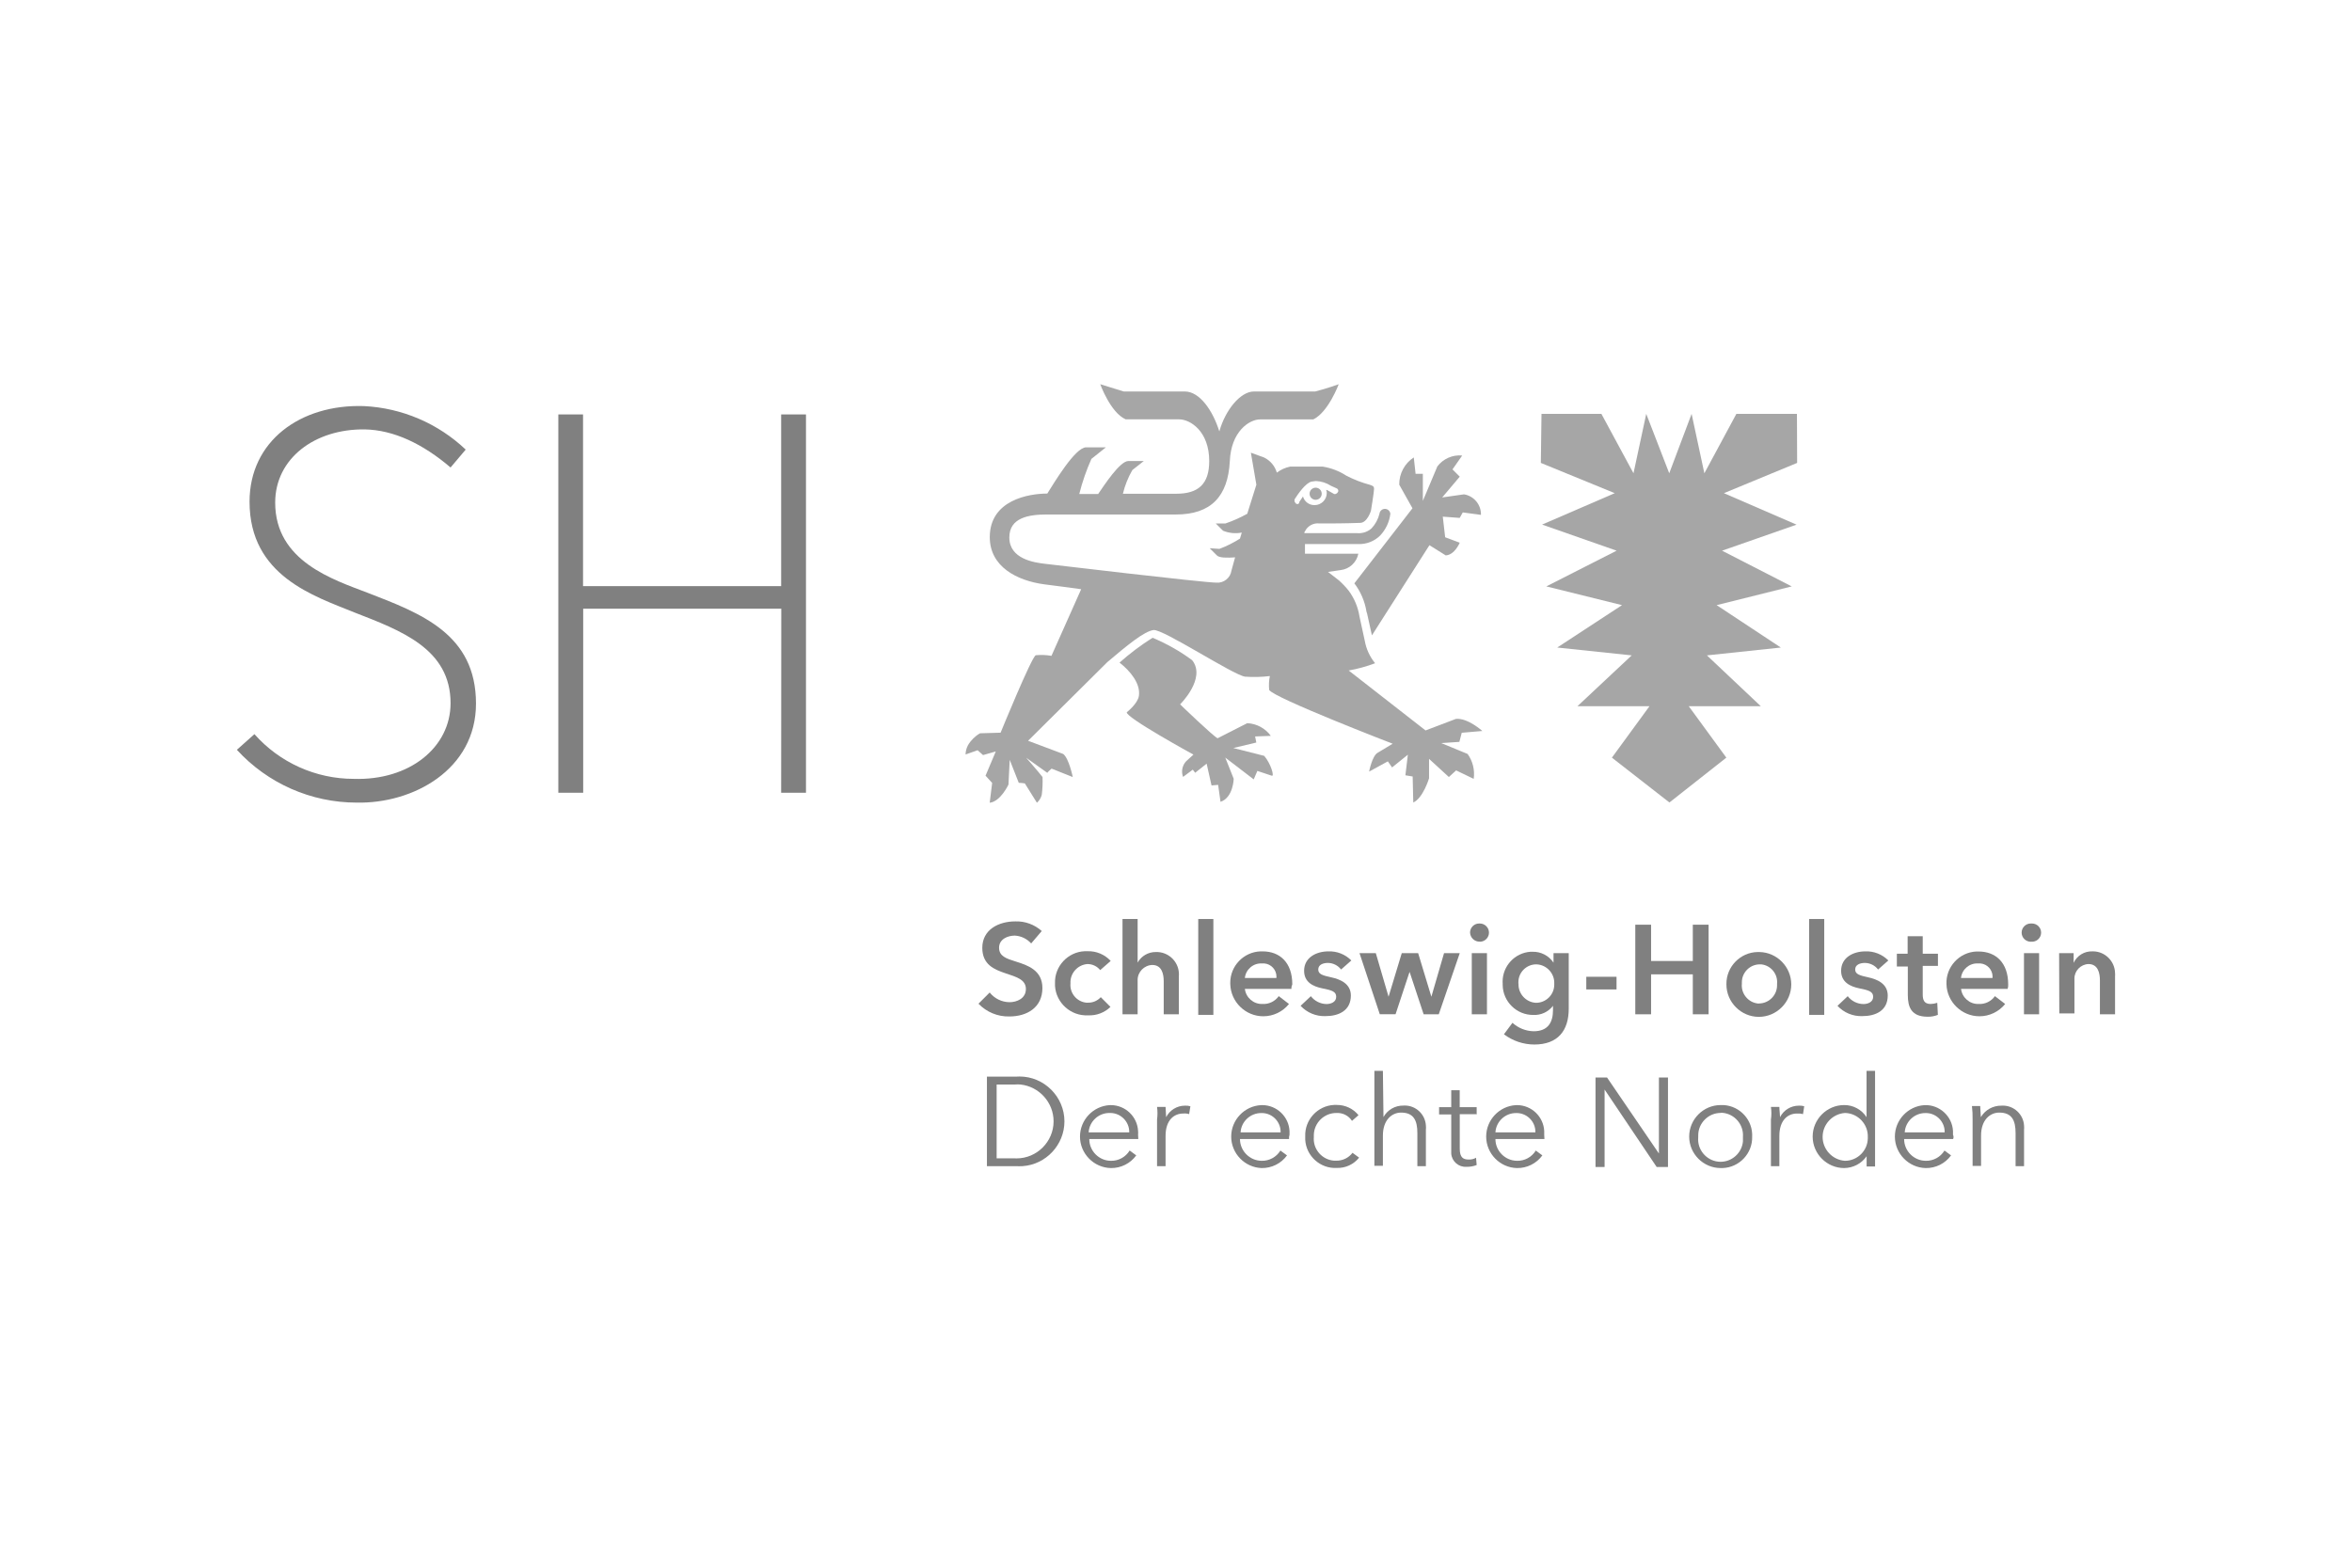 <?xml version="1.0" encoding="UTF-8" standalone="no"?><!DOCTYPE svg PUBLIC "-//W3C//DTD SVG 1.1//EN" "http://www.w3.org/Graphics/SVG/1.1/DTD/svg11.dtd"><svg width="100%" height="100%" viewBox="0 0 90 60" version="1.1" xmlns="http://www.w3.org/2000/svg" xmlns:xlink="http://www.w3.org/1999/xlink" xml:space="preserve" xmlns:serif="http://www.serif.com/" style="fill-rule:evenodd;clip-rule:evenodd;stroke-linejoin:round;stroke-miterlimit:2;"><g id="sh"><path d="M39.458,36.108c-0.161,-0.179 -0.386,-0.287 -0.626,-0.3c-0.278,-0 -0.602,0.139 -0.602,0.465c0,0.325 0.278,0.416 0.647,0.53c0.44,0.139 1.011,0.326 1.011,1.011c-0,0.74 -0.581,1.089 -1.264,1.089c-0.445,0.011 -0.874,-0.167 -1.182,-0.488l0.429,-0.429c0.184,0.232 0.463,0.368 0.758,0.371c0.278,0 0.627,-0.139 0.627,-0.505c0,-0.367 -0.371,-0.463 -0.788,-0.604c-0.417,-0.142 -0.88,-0.324 -0.88,-0.973c0,-0.695 0.624,-1.011 1.264,-1.011c0.372,-0.012 0.734,0.12 1.011,0.369l-0.405,0.475Z" style="fill:#808080;fill-rule:nonzero;"/><path d="M42.099,37.129c-0.119,-0.148 -0.298,-0.233 -0.488,-0.232c-0.38,0.028 -0.671,0.36 -0.649,0.74c-0.035,0.368 0.236,0.7 0.604,0.738l0.068,-0c0.185,0.004 0.363,-0.073 0.488,-0.21l0.371,0.372c-0.229,0.221 -0.54,0.339 -0.859,0.323c-0.656,0.034 -1.224,-0.474 -1.264,-1.129l0,-0.096c-0.024,-0.65 0.491,-1.204 1.14,-1.229l0.111,0c0.333,-0.009 0.654,0.127 0.88,0.372l-0.402,0.351Z" style="fill:#808080;fill-rule:nonzero;"/><path d="M45.109,37.362l-0,1.458l-0.579,-0l-0,-1.264c-0,-0.278 -0.071,-0.624 -0.44,-0.624c-0.31,0.011 -0.559,0.268 -0.559,0.578c0,0.007 0,0.014 0.001,0.021c-0.002,0.008 -0.002,0.017 -0,0.025l-0,1.264l-0.579,-0l0,-3.647l0.579,0l-0,1.668c0.14,-0.252 0.408,-0.408 0.697,-0.404c0.465,-0.017 0.862,0.349 0.882,0.813c0.003,0.037 0.002,0.075 -0.002,0.112Z" style="fill:#808080;fill-rule:nonzero;"/><rect x="45.851" y="35.173" width="0.579" height="3.669" style="fill:#808080;fill-rule:nonzero;"/><path d="M49.417,37.847l-1.782,-0c0.039,0.335 0.332,0.589 0.67,0.578c0.247,0.015 0.484,-0.099 0.627,-0.3l0.391,0.3c-0.239,0.298 -0.601,0.471 -0.983,0.471c-0.68,-0 -1.244,-0.549 -1.263,-1.229c-0.001,-0.018 -0.001,-0.037 -0.001,-0.056c-0,-0.642 0.514,-1.176 1.156,-1.199l0.083,-0c0.647,-0 1.135,0.416 1.135,1.263c-0.025,0.054 -0.037,0.113 -0.033,0.172Zm-0.576,-0.417c0.002,-0.018 0.003,-0.035 0.003,-0.052c-0,-0.262 -0.203,-0.482 -0.463,-0.504c-0.032,-0.003 -0.064,-0.003 -0.096,-0c-0.328,-0.018 -0.616,0.229 -0.65,0.556l1.206,-0Z" style="fill:#808080;fill-rule:nonzero;"/><path d="M51.317,37.106c-0.12,-0.157 -0.307,-0.251 -0.505,-0.252c-0.185,-0 -0.369,0.068 -0.369,0.252c-0,0.185 0.184,0.23 0.505,0.301c0.321,0.071 0.743,0.233 0.743,0.695c0,0.579 -0.465,0.788 -0.973,0.788c-0.358,0.013 -0.705,-0.131 -0.95,-0.394l0.392,-0.369c0.143,0.186 0.364,0.297 0.599,0.301c0.161,-0 0.371,-0.071 0.371,-0.278c0,-0.207 -0.184,-0.253 -0.533,-0.323c-0.349,-0.071 -0.695,-0.233 -0.695,-0.673c0,-0.505 0.465,-0.742 0.927,-0.742c0.329,-0.013 0.649,0.113 0.88,0.348l-0.392,0.346Z" style="fill:#808080;fill-rule:nonzero;"/><path d="M52.022,36.48l0.624,-0l0.488,1.668l0.505,-1.668l0.627,-0l0.506,1.668l0.485,-1.668l0.601,-0l-0.803,2.34l-0.579,-0l-0.538,-1.625l-0.536,1.622l-0.604,0l-0.776,-2.337Z" style="fill:#808080;fill-rule:nonzero;"/><path d="M56.624,35.345c0.001,0 0.002,0 0.003,0c0.192,0 0.349,0.158 0.349,0.349c0,0.175 -0.132,0.325 -0.307,0.346l-0.045,0c-0.198,0.006 -0.365,-0.151 -0.372,-0.349c0,-0.19 0.157,-0.346 0.346,-0.346l0.026,0Zm-0.306,1.135l0.581,-0l0,2.34l-0.581,-0l-0,-2.34Z" style="fill:#808080;fill-rule:nonzero;"/><path d="M60.028,36.48l-0,2.13c-0,0.836 -0.417,1.367 -1.32,1.367c-0.418,-0.002 -0.825,-0.139 -1.159,-0.392l0.326,-0.439c0.222,0.202 0.51,0.317 0.811,0.323c0.553,0 0.74,-0.346 0.74,-0.809l0,-0.164c-0.179,0.234 -0.463,0.365 -0.758,0.349c-0.633,0.004 -1.159,-0.511 -1.167,-1.145l-0,-0.05c-0.002,-0.027 -0.003,-0.054 -0.003,-0.081c-0,-0.598 0.468,-1.1 1.064,-1.142l0.076,-0c0.323,-0.01 0.629,0.148 0.808,0.417l0,-0.364l0.582,-0Zm-1.921,1.157c-0.023,0.385 0.275,0.72 0.66,0.743c0.38,0.007 0.699,-0.299 0.707,-0.68l0,-0.05c0.019,-0.388 -0.285,-0.722 -0.672,-0.741l-0.025,0c-0.37,0.003 -0.674,0.307 -0.675,0.678c-0.001,0.021 -0.001,0.043 0,0.065l0.005,-0.015Z" style="fill:#808080;fill-rule:nonzero;"/><rect x="60.7" y="37.384" width="1.157" height="0.485" style="fill:#808080;fill-rule:nonzero;"/><path d="M62.575,35.391l0.604,-0l-0,1.389l1.597,0l-0,-1.389l0.604,-0l-0,3.429l-0.604,-0l-0,-1.529l-1.597,-0l-0,1.529l-0.604,-0l-0,-3.429Z" style="fill:#808080;fill-rule:nonzero;"/><path d="M67.325,36.437c0.672,0.012 1.218,0.568 1.218,1.24c0,0.681 -0.56,1.241 -1.241,1.241c-0.68,0 -1.24,-0.56 -1.24,-1.241c-0,-0.005 -0,-0.01 -0,-0.015c-0.006,-0.661 0.529,-1.212 1.19,-1.225l0.073,-0Zm0,1.968c0.378,-0.011 0.681,-0.327 0.675,-0.705c0.001,-0.017 0.001,-0.035 0,-0.053c0.035,-0.367 -0.237,-0.699 -0.604,-0.738l-0.068,0c-0.372,0.006 -0.675,0.313 -0.675,0.685c0,0.004 0,0.009 0,0.013c-0.001,0.014 -0.001,0.028 0,0.043c-0.038,0.377 0.242,0.72 0.619,0.758l0.053,-0l0,-0.003Z" style="fill:#808080;fill-rule:nonzero;"/><rect x="69.226" y="35.173" width="0.579" height="3.669" style="fill:#808080;fill-rule:nonzero;"/><path d="M71.866,37.106c-0.12,-0.157 -0.307,-0.25 -0.505,-0.252c-0.187,-0 -0.372,0.068 -0.372,0.252c0,0.185 0.185,0.23 0.506,0.301c0.321,0.071 0.74,0.233 0.74,0.695c0,0.579 -0.462,0.788 -0.973,0.788c-0.358,0.013 -0.705,-0.131 -0.95,-0.394l0.392,-0.369c0.144,0.188 0.367,0.299 0.604,0.301c0.161,-0 0.369,-0.071 0.369,-0.278c-0,-0.207 -0.185,-0.253 -0.531,-0.323c-0.346,-0.071 -0.695,-0.233 -0.695,-0.673c0,-0.505 0.463,-0.742 0.925,-0.742c0.33,-0.013 0.65,0.113 0.882,0.348l-0.392,0.346Z" style="fill:#808080;fill-rule:nonzero;"/><path d="M72.584,36.99l-0,-0.488l0.412,0l-0,-0.669l0.578,-0l0,0.669l0.582,0l-0,0.465l-0.582,0l0,1.09c0,0.207 0.048,0.368 0.304,0.368c0.086,-0.002 0.171,-0.018 0.252,-0.045l0.023,0.462c-0.124,0.05 -0.258,0.074 -0.392,0.071c-0.626,0 -0.758,-0.371 -0.758,-0.834l0,-1.089l-0.419,0Z" style="fill:#808080;fill-rule:nonzero;"/><path d="M76.822,37.847l-1.782,-0c0.039,0.335 0.332,0.589 0.67,0.578c0.246,0.015 0.484,-0.099 0.626,-0.3l0.392,0.3c-0.24,0.298 -0.602,0.471 -0.983,0.471c-0.68,-0 -1.245,-0.549 -1.263,-1.229c-0.029,-0.656 0.488,-1.221 1.144,-1.25l0.084,-0c0.649,-0 1.134,0.417 1.134,1.263c0.004,0.057 -0.004,0.113 -0.022,0.167Zm-0.579,-0.417c0.002,-0.018 0.003,-0.035 0.003,-0.053c-0,-0.26 -0.201,-0.48 -0.46,-0.503c-0.033,-0.003 -0.066,-0.003 -0.099,-0c-0.328,-0.018 -0.616,0.229 -0.649,0.556l1.205,-0Z" style="fill:#808080;fill-rule:nonzero;"/><path d="M77.749,35.345c0.002,0 0.004,0 0.007,0c0.191,0 0.348,0.157 0.348,0.349c0,0.176 -0.133,0.325 -0.307,0.346l-0.048,0c-0.014,0.002 -0.028,0.003 -0.042,0.003c-0.191,-0 -0.349,-0.158 -0.349,-0.349c0,-0.19 0.156,-0.347 0.345,-0.349l0.046,0Zm-0.301,1.135l0.579,-0l-0,2.34l-0.579,-0l0,-2.34Z" style="fill:#808080;fill-rule:nonzero;"/><path d="M78.793,36.48l0.555,-0l0,0.371c0.129,-0.279 0.416,-0.453 0.723,-0.439c0.005,-0.001 0.01,-0.001 0.015,-0.001c0.461,0 0.841,0.376 0.847,0.837c0.004,0.038 0.004,0.076 -0,0.114l-0,1.458l-0.579,-0l0,-1.297c0,-0.278 -0.071,-0.626 -0.439,-0.626c-0.298,0.011 -0.537,0.26 -0.537,0.558c0,0.008 0,0.017 0.001,0.025c-0.001,0.015 -0.001,0.029 -0,0.043l-0,1.264l-0.579,-0l-0.007,-2.307Z" style="fill:#808080;fill-rule:nonzero;"/><path d="M37.765,41.205l1.135,0c0.038,-0.002 0.076,-0.004 0.114,-0.004c0.941,0 1.717,0.775 1.717,1.717c-0,0.899 -0.707,1.654 -1.604,1.714l-0.04,-0c-0.062,0.005 -0.125,0.005 -0.187,-0l-1.135,-0l0,-3.427Zm0.372,3.128l0.695,0c0.022,0.002 0.044,0.002 0.067,0.002c0.778,0 1.417,-0.64 1.417,-1.418c0,-0.719 -0.547,-1.33 -1.262,-1.409c-0.074,-0.007 -0.148,-0.007 -0.222,0l-0.695,0l-0,2.825Z" style="fill:#808080;fill-rule:nonzero;"/><path d="M43.557,43.593l-1.875,0c-0,0.002 -0,0.003 -0,0.005c-0,0.454 0.373,0.828 0.826,0.829c0.293,0.007 0.567,-0.144 0.718,-0.394l0.253,0.187c-0.226,0.31 -0.59,0.492 -0.973,0.485c-0.652,-0.014 -1.18,-0.554 -1.18,-1.205c0,-0.634 0.499,-1.165 1.132,-1.203c0.016,-0.001 0.032,-0.001 0.049,-0.001c0.555,-0 1.017,0.442 1.042,0.996c0.004,0.047 0.004,0.093 0,0.139l0.008,0.162Zm-0.346,-0.253c-0,-0.006 -0,-0.012 -0,-0.018c-0,-0.391 -0.317,-0.715 -0.708,-0.725l-0.058,0c-0.415,0.001 -0.763,0.329 -0.788,0.743l1.554,0Z" style="fill:#808080;fill-rule:nonzero;"/><path d="M44.275,42.365l0.326,-0c-0,0.116 0.022,0.301 0.022,0.392c0.138,-0.27 0.416,-0.44 0.718,-0.44c0.071,-0.005 0.142,0.003 0.21,0.023l-0.048,0.3c-0.075,-0.022 -0.153,-0.03 -0.23,-0.022c-0.349,-0 -0.672,0.252 -0.672,0.856l-0,1.158l-0.326,-0l-0,-1.782c0.022,-0.161 0.022,-0.324 -0,-0.485Z" style="fill:#808080;fill-rule:nonzero;"/><path d="M49.326,43.593l-1.878,0c0,0.455 0.372,0.83 0.827,0.834c0.292,0.008 0.568,-0.142 0.72,-0.392l0.253,0.185c-0.225,0.311 -0.589,0.492 -0.973,0.485c-0.645,-0.023 -1.163,-0.56 -1.163,-1.205c0,-0.636 0.504,-1.169 1.14,-1.203c0.016,-0.001 0.033,-0.001 0.049,-0.001c0.555,-0 1.018,0.442 1.043,0.996c0.003,0.047 0.003,0.093 -0,0.139c-0.017,0.052 -0.023,0.108 -0.018,0.162Zm-0.323,-0.253c-0,-0.007 -0,-0.015 -0,-0.023c-0,-0.385 -0.31,-0.705 -0.695,-0.717l-0.048,-0c-0.416,-0.002 -0.765,0.326 -0.789,0.74l1.532,0Z" style="fill:#808080;fill-rule:nonzero;"/><path d="M51.734,42.898c-0.126,-0.195 -0.346,-0.31 -0.579,-0.301c-0.007,0 -0.015,0 -0.022,0c-0.465,0 -0.85,0.377 -0.859,0.842l-0,0.083c-0.002,0.022 -0.003,0.044 -0.003,0.066c0,0.436 0.341,0.802 0.776,0.834l0.083,-0c0.244,0.006 0.477,-0.106 0.624,-0.301l0.253,0.185c-0.207,0.259 -0.525,0.406 -0.857,0.394c-0.626,0.034 -1.17,-0.453 -1.205,-1.079c-0.002,-0.042 -0.002,-0.084 0,-0.126c-0.027,-0.634 0.471,-1.177 1.104,-1.206l0.101,0c0.323,-0.003 0.631,0.141 0.834,0.392l-0.25,0.217Z" style="fill:#808080;fill-rule:nonzero;"/><path d="M52.939,42.754c0.152,-0.275 0.444,-0.445 0.759,-0.44c0.019,-0.001 0.038,-0.002 0.057,-0.002c0.425,0 0.781,0.336 0.807,0.761c0.006,0.056 0.006,0.113 -0,0.169l-0,1.39l-0.326,-0l-0,-1.264c-0,-0.485 -0.139,-0.786 -0.624,-0.786c-0.349,0 -0.695,0.278 -0.695,0.88l-0,1.157l-0.326,-0l-0,-3.634l0.326,0l0.022,1.769Z" style="fill:#808080;fill-rule:nonzero;"/><path d="M56.482,42.643l-0.624,-0l0,1.319c0,0.349 0.139,0.417 0.346,0.417c0.097,0.003 0.194,-0.02 0.278,-0.068l0.023,0.278c-0.125,0.049 -0.258,0.072 -0.392,0.068c-0.298,0.02 -0.559,-0.208 -0.581,-0.505c-0.002,-0.029 -0.002,-0.058 0,-0.086l0,-1.413l-0.465,0l0,-0.278l0.465,0l0,-0.649l0.324,-0l-0,0.649l0.649,0l-0,0.278l-0.023,-0.01Z" style="fill:#808080;fill-rule:nonzero;"/><path d="M59.098,43.593l-1.875,0c-0.002,0.455 0.371,0.831 0.826,0.834c0.292,0.008 0.566,-0.142 0.718,-0.392l0.252,0.185c-0.225,0.31 -0.589,0.492 -0.973,0.485c-0.65,-0.015 -1.177,-0.554 -1.177,-1.205c-0,-0.634 0.499,-1.165 1.132,-1.203c0.016,-0.001 0.033,-0.001 0.049,-0.001c0.554,-0 1.016,0.442 1.04,0.996c0.003,0.047 0.003,0.093 0,0.139l0.008,0.162Zm-0.347,-0.253c0.001,-0.007 0.001,-0.015 0.001,-0.023c-0,-0.385 -0.31,-0.705 -0.695,-0.717l-0.046,-0c-0.415,-0.002 -0.764,0.326 -0.788,0.74l1.528,0Z" style="fill:#808080;fill-rule:nonzero;"/><path d="M63.479,44.149l0,-2.911l0.347,-0l-0,3.426l-0.433,0l-1.993,-2.964l-0,2.964l-0.347,0l0,-3.426l0.44,-0l1.986,2.911Z" style="fill:#808080;fill-rule:nonzero;"/><path d="M65.842,44.705c-0.661,-0 -1.205,-0.544 -1.205,-1.205c-0,-0.662 0.544,-1.206 1.205,-1.206c0.633,-0.027 1.177,0.471 1.205,1.104l0,0.102c0.02,0.641 -0.491,1.184 -1.132,1.205l-0.073,-0Zm0,-2.11c-0.471,-0 -0.859,0.388 -0.859,0.859c-0.001,0.023 -0.001,0.046 -0,0.068c-0.003,0.028 -0.004,0.056 -0.004,0.084c-0,0.471 0.388,0.859 0.859,0.859c0.44,0 0.813,-0.338 0.856,-0.776l-0,-0.177c0.036,-0.47 -0.321,-0.886 -0.791,-0.922l-0.069,-0l0.008,0.005Z" style="fill:#808080;fill-rule:nonzero;"/><path d="M67.765,42.365l0.323,-0c0,0.116 0.026,0.301 0.026,0.392c0.137,-0.27 0.415,-0.44 0.717,-0.44c0.07,-0.005 0.141,0.002 0.208,0.023l-0.046,0.3c-0.076,-0.02 -0.154,-0.027 -0.232,-0.022c-0.347,-0 -0.673,0.252 -0.673,0.856l0,1.158l-0.323,-0l0,-1.782c0.023,-0.161 0.023,-0.324 0,-0.485Z" style="fill:#808080;fill-rule:nonzero;"/><path d="M70.567,44.705c-0.661,-0 -1.205,-0.544 -1.205,-1.205c0,-0.662 0.544,-1.206 1.205,-1.206c0.346,-0.002 0.67,0.172 0.857,0.463l0,-1.772l0.326,0l-0,3.659l-0.323,0l-0,-0.391c-0.196,0.281 -0.517,0.449 -0.86,0.452Zm0.023,-0.278c0.004,-0 0.007,0 0.01,0c0.475,0 0.867,-0.387 0.872,-0.862l0,-0.04c0.02,-0.489 -0.366,-0.907 -0.854,-0.928l-0.025,0c-0.477,0.036 -0.85,0.438 -0.85,0.915c0,0.478 0.373,0.88 0.85,0.915l-0.003,-0Z" style="fill:#808080;fill-rule:nonzero;"/><path d="M74.737,43.593l-1.875,0c-0.002,0.455 0.371,0.831 0.826,0.834c0.292,0.008 0.566,-0.142 0.718,-0.392l0.252,0.185c-0.225,0.311 -0.589,0.492 -0.972,0.485c-0.651,-0.015 -1.178,-0.554 -1.178,-1.205c-0,-0.634 0.5,-1.165 1.132,-1.203c0.572,-0.026 1.065,0.423 1.092,0.995l-0,0.139c0.026,0.051 0.027,0.11 0.005,0.162Zm-0.324,-0.253c0.013,-0.392 -0.299,-0.726 -0.692,-0.74l-0.048,-0c-0.415,-0.002 -0.764,0.326 -0.788,0.74l1.528,0Z" style="fill:#808080;fill-rule:nonzero;"/><path d="M75.775,42.365c0,0.116 0.023,0.301 0.023,0.392c0.164,-0.278 0.466,-0.446 0.789,-0.44c0.018,-0.001 0.036,-0.002 0.054,-0.002c0.426,0 0.783,0.335 0.81,0.76c0.005,0.056 0.005,0.113 -0,0.169l-0,1.39l-0.324,0l0,-1.263c0,-0.488 -0.139,-0.789 -0.626,-0.789c-0.349,0 -0.695,0.278 -0.695,0.88l-0,1.16l-0.324,-0l0,-1.785c0.003,-0.168 -0.005,-0.337 -0.025,-0.505l0.318,0l0,0.033Z" style="fill:#808080;fill-rule:nonzero;"/><path d="M9.064,28.697c1.177,1.288 2.843,2.022 4.587,2.021c2.155,0.046 4.563,-1.263 4.563,-3.79c0,-2.663 -2.107,-3.452 -4.146,-4.24c-1.319,-0.506 -3.538,-1.206 -3.538,-3.452c-0,-1.691 1.516,-2.825 3.426,-2.802c1.112,0.022 2.224,0.553 3.285,1.458l0.579,-0.685c-1.056,-1.002 -2.437,-1.593 -3.891,-1.665c-2.434,-0.079 -4.38,1.341 -4.38,3.659c0,2.847 2.479,3.613 4.008,4.237c1.784,0.695 3.684,1.39 3.684,3.475c0,1.693 -1.574,2.966 -3.707,2.896c-1.451,-0 -2.836,-0.624 -3.798,-1.711l-0.672,0.599Z" style="fill:#808080;fill-rule:nonzero;"/><path d="M29.891,30.342l0.95,-0l0,-14.48l-0.95,0l0,6.57l-7.581,0l0,-6.57l-0.945,0l0,14.48l0.951,-0l-0,-7.045l7.58,-0l-0.005,7.045Z" style="fill:#808080;fill-rule:nonzero;"/><path d="M68.761,15.84l-2.318,-0l-1.225,2.274l-0.488,-2.274l-0.856,2.274l-0.88,-2.274l-0.488,2.274l-1.228,-2.274l-2.292,-0l-0.025,1.877l2.828,1.158l-2.78,1.202l2.851,0.999l-2.689,1.367l2.896,0.717l-2.479,1.623l2.85,0.3l-2.077,1.946l2.757,-0l-1.438,1.968l2.201,1.716l2.178,-1.716l-1.438,-1.968l2.757,-0l-2.062,-1.946l2.828,-0.3l-2.456,-1.623l2.873,-0.717l-2.666,-1.367l2.85,-0.996l-2.779,-1.205l2.802,-1.158l-0.007,-1.877Z" style="fill:#a6a6a6;fill-rule:nonzero;"/><path d="M48.376,28.929l-1.183,-0.3l0.88,-0.21l-0.046,-0.233l0.602,-0.022c-0.212,-0.291 -0.544,-0.469 -0.903,-0.486l-1.134,0.577c-0.162,-0.069 -1.435,-1.297 -1.435,-1.297c-0,0 1.01,-0.995 0.462,-1.69c-0.469,-0.346 -0.978,-0.635 -1.516,-0.859c-0.446,0.282 -0.869,0.599 -1.264,0.95c0.417,0.326 0.811,0.811 0.741,1.276c-0.046,0.3 -0.463,0.624 -0.463,0.624c-0.07,0.187 2.55,1.622 2.55,1.622l-0.278,0.253c-0.151,0.161 -0.197,0.395 -0.119,0.601l0.372,-0.278l0.091,0.119l0.439,-0.349l0.187,0.834l0.253,-0.022l0.091,0.649c0.488,-0.162 0.505,-0.882 0.505,-0.882l-0.323,-0.811l1.089,0.834l0.139,-0.324l0.556,0.185c0.101,0.028 -0.038,-0.46 -0.293,-0.761Z" style="fill:#a6a6a6;fill-rule:nonzero;"/><path d="M56.02,18.92l-0.834,0.119l0.672,-0.796l-0.278,-0.278l0.372,-0.531c-0.368,-0.035 -0.728,0.123 -0.951,0.417l-0.555,1.319l-0,-1.036l-0.278,0l-0.069,-0.627c-0.352,0.229 -0.563,0.624 -0.556,1.044l0.506,0.902l-2.224,2.873c0.243,0.319 0.403,0.694 0.465,1.089l0.023,0.069l0.184,0.834l2.201,-3.452l0.624,0.391c0.349,-0.022 0.534,-0.485 0.534,-0.485l-0.556,-0.209l-0.091,-0.789l0.647,0.048l0.118,-0.21l0.695,0.094c0.013,-0.386 -0.267,-0.725 -0.649,-0.786Z" style="fill:#a6a6a6;fill-rule:nonzero;"/><path d="M56.159,28.856l-1.011,-0.417l0.695,-0.045c-0,-0.023 0.091,-0.324 0.091,-0.349l0.788,-0.068c0,-0 -0.556,-0.506 -1.01,-0.463l-1.163,0.442l-2.941,-2.294c0.345,-0.061 0.683,-0.155 1.011,-0.278c-0.203,-0.247 -0.339,-0.542 -0.395,-0.857l-0.202,-0.927c-0.056,-0.361 -0.199,-0.703 -0.417,-0.996c-0.112,-0.14 -0.237,-0.271 -0.371,-0.391l-0.417,-0.324l0.488,-0.071c0.335,-0.04 0.607,-0.295 0.672,-0.626l-2.042,-0l-0,-0.369l2.042,-0c0.311,0.011 0.613,-0.107 0.834,-0.326c0.217,-0.229 0.354,-0.521 0.391,-0.834c-0.011,-0.106 -0.102,-0.187 -0.208,-0.187c-0.107,0 -0.197,0.081 -0.209,0.187c-0.05,0.208 -0.154,0.4 -0.3,0.556c-0.145,0.132 -0.338,0.2 -0.534,0.187l-2.039,-0c0,-0.071 0,-0.023 0.023,-0.071c0.101,-0.209 0.326,-0.33 0.556,-0.301c0.462,0 0.95,0 1.551,-0.022c0.278,-0 0.417,-0.463 0.417,-0.463c0,0 0.119,-0.72 0.119,-0.834c0,-0.113 -0.048,-0.118 -0.162,-0.161c-0.311,-0.083 -0.613,-0.2 -0.899,-0.349c-0.273,-0.177 -0.581,-0.295 -0.902,-0.346l-1.251,-0c-0.184,0.038 -0.356,0.117 -0.506,0.23c-0.073,-0.253 -0.25,-0.463 -0.487,-0.579l-0.506,-0.184l0.21,1.225l-0.349,1.112c-0.266,0.148 -0.545,0.273 -0.833,0.371l-0.372,0l0.278,0.278c0.227,0.093 0.477,0.118 0.718,0.071l-0.069,0.23c-0.248,0.159 -0.512,0.291 -0.788,0.394l-0.371,-0.025l0.278,0.278c0.093,0.093 0.391,0.093 0.694,0.071l-0.139,0.505c-0.039,0.282 -0.295,0.487 -0.578,0.463c-0.485,-0 -6.532,-0.718 -6.532,-0.718c-0.44,-0.048 -1.39,-0.187 -1.39,-1.011c-0,-0.758 0.74,-0.879 1.435,-0.879l4.94,-0c1.345,-0 1.992,-0.695 2.062,-2.039c0.046,-1.135 0.741,-1.6 1.158,-1.6l2.036,-0c0.579,-0.281 0.973,-1.347 0.973,-1.347c0,0 -0.439,0.162 -0.902,0.278l-2.345,0c-0.505,0 -1.089,0.695 -1.321,1.529c-0.253,-0.811 -0.759,-1.529 -1.32,-1.529l-2.339,0c-0.46,-0.139 -0.898,-0.278 -0.898,-0.278c0,0 0.392,1.089 0.973,1.344l2.04,0c0.439,0 1.157,0.463 1.157,1.597c-0,0.882 -0.417,1.251 -1.264,1.251l-2.039,0c0.076,-0.318 0.198,-0.623 0.362,-0.907l0.439,-0.346l-0.591,-0c-0.324,-0 -0.925,0.927 -1.157,1.263l-0.723,0c0.116,-0.46 0.271,-0.91 0.465,-1.344l0.553,-0.442l-0.758,-0c-0.417,-0 -1.228,1.367 -1.483,1.769c-0.718,-0 -2.201,0.252 -2.201,1.668c-0,1.134 1.044,1.667 2.085,1.806c0.048,0 1.412,0.187 1.412,0.187l-1.137,2.55c-0.198,-0.035 -0.401,-0.043 -0.601,-0.023c-0.162,0.068 -1.345,2.964 -1.345,2.964l-0.788,0.023c-0.192,0.111 -0.352,0.27 -0.463,0.462c-0.056,0.108 -0.087,0.228 -0.09,0.349l0.462,-0.162l0.207,0.185l0.488,-0.139l-0.392,0.927l0.253,0.278l-0.094,0.758c0.417,-0.045 0.718,-0.695 0.718,-0.695l0.048,-0.947l0.346,0.879c0.078,0.003 0.156,0.01 0.233,0.023l0.462,0.74c0.09,-0.08 0.154,-0.184 0.185,-0.3c0.029,-0.226 0.039,-0.455 0.03,-0.683c-0.139,-0.184 -0.627,-0.74 -0.627,-0.74l0.811,0.579c0,-0.023 0.139,-0.139 0.162,-0.162l0.811,0.323c0,0 -0.146,-0.717 -0.366,-0.884l-1.344,-0.505l3.032,-3.01c0.74,-0.627 1.41,-1.183 1.769,-1.228c0.359,-0.046 3.032,1.713 3.499,1.784c0.317,0.023 0.635,0.015 0.951,-0.023c-0.035,0.175 -0.044,0.354 -0.026,0.531c0.165,0.301 4.726,2.059 4.726,2.059l-0.579,0.349c-0.207,0.119 -0.323,0.718 -0.323,0.718l0.717,-0.392l0.162,0.232l0.604,-0.487l-0.094,0.788l0.278,0.046l0.023,0.995c0.372,-0.161 0.604,-0.925 0.604,-0.925l0,-0.745l0.758,0.695l0.278,-0.253l0.672,0.324c0.049,-0.336 -0.035,-0.677 -0.232,-0.953Zm-6.57,-9.59c-0.05,-0.037 -0.07,-0.103 -0.048,-0.161c0.119,-0.187 0.419,-0.627 0.649,-0.673c0.046,0 0.119,-0.022 0.162,-0.022c0.206,0.008 0.406,0.072 0.579,0.184l0.209,0.094c0.053,0.016 0.082,0.073 0.066,0.126c-0.004,0.012 -0.011,0.023 -0.02,0.033c-0.023,0.045 -0.116,0.091 -0.162,0.045l-0.207,-0.116c-0.019,-0.018 -0.045,-0.027 -0.071,-0.025c0.017,0.037 0.025,0.078 0.023,0.119c-0,0.253 -0.209,0.462 -0.463,0.462c-0.207,0.007 -0.393,-0.131 -0.447,-0.331l-0.139,0.207c-0.002,0.084 -0.071,0.106 -0.139,0.061l0.008,-0.003Z" style="fill:#a6a6a6;fill-rule:nonzero;"/><circle cx="50.344" cy="18.897" r="0.232" style="fill:#a6a6a6;"/></g></svg>